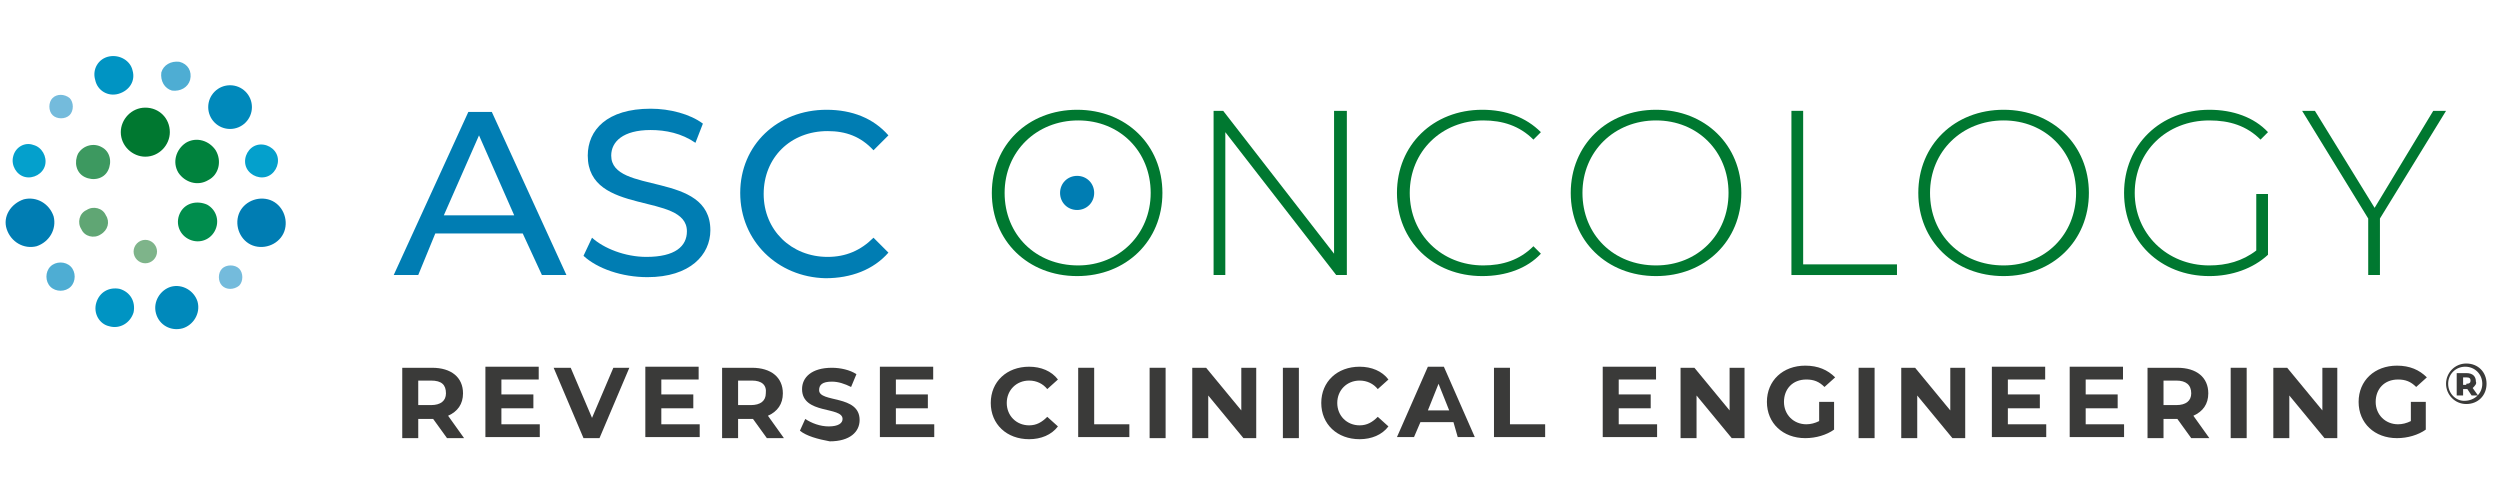 <?xml version="1.0" encoding="UTF-8" standalone="no"?><!DOCTYPE svg PUBLIC "-//W3C//DTD SVG 1.1//EN" "http://www.w3.org/Graphics/SVG/1.1/DTD/svg11.dtd"><svg width="100%" height="100%" viewBox="0 0 446 90" version="1.1" xmlns="http://www.w3.org/2000/svg" xmlns:xlink="http://www.w3.org/1999/xlink" xml:space="preserve" xmlns:serif="http://www.serif.com/" style="fill-rule:evenodd;clip-rule:evenodd;stroke-linejoin:round;stroke-miterlimit:2;"><g id="Ebene_2"><path d="M93.254,41.646l-15.596,0l-3.043,7.418l-4.375,0l13.314,-29.1l4.185,-0l13.314,29.1l-4.375,0l-3.424,-7.418Zm-1.521,-3.233l-6.277,-14.265l-6.276,14.265l12.553,-0Z" style="fill:#007db3;fill-rule:nonzero;"/><g><path d="M104.096,45.641l1.521,-3.234c2.092,1.902 5.896,3.424 9.7,3.424c5.136,-0 7.228,-1.902 7.228,-4.565c0,-7.037 -17.689,-2.663 -17.689,-13.504c0,-4.565 3.424,-8.369 11.222,-8.369c3.424,0 7.038,0.951 9.32,2.663l-1.331,3.423c-2.473,-1.711 -5.326,-2.282 -7.989,-2.282c-4.945,0 -7.037,2.092 -7.037,4.565c-0,7.037 17.688,2.663 17.688,13.314c0,4.374 -3.613,8.369 -11.221,8.369c-4.565,-0 -8.94,-1.522 -11.412,-3.804" style="fill:#007db3;fill-rule:nonzero;"/><path d="M132.055,34.419c-0,-8.559 6.657,-14.836 15.406,-14.836c4.565,0 8.369,1.522 11.032,4.565l-2.663,2.663c-2.283,-2.473 -4.945,-3.424 -8.179,-3.424c-6.657,0 -11.412,4.755 -11.412,11.222c0,6.467 4.946,11.222 11.412,11.222c3.234,-0 5.896,-1.141 8.179,-3.424l2.663,2.663c-2.663,3.043 -6.657,4.565 -11.222,4.565c-8.559,-0.19 -15.216,-6.657 -15.216,-15.216" style="fill:#007db3;fill-rule:nonzero;"/><path d="M176.942,34.419c-0,-8.559 6.467,-14.836 15.216,-14.836c8.749,0 15.216,6.277 15.216,14.836c-0,8.559 -6.467,14.835 -15.216,14.835c-8.749,0 -15.216,-6.276 -15.216,-14.835m28.34,-0c-0,-7.418 -5.516,-12.934 -12.934,-12.934c-7.418,0 -13.124,5.516 -13.124,12.934c0,7.418 5.516,12.933 13.124,12.933c7.228,0 12.934,-5.515 12.934,-12.933" style="fill:#007830;fill-rule:nonzero;"/><path d="M240.278,19.773l0,29.291l-1.902,0l-19.78,-25.487l-0,25.487l-2.093,0l0,-29.291l1.712,0l19.781,25.487l-0,-25.487l2.282,0Z" style="fill:#007830;fill-rule:nonzero;"/><path d="M249.218,34.419c-0,-8.559 6.466,-14.836 15.216,-14.836c4.184,0 7.798,1.332 10.461,3.994l-1.332,1.332c-2.472,-2.473 -5.516,-3.424 -8.939,-3.424c-7.418,0 -13.124,5.516 -13.124,12.934c0,7.418 5.706,12.933 13.124,12.933c3.423,0 6.467,-0.951 8.939,-3.423l1.332,1.331c-2.473,2.663 -6.277,3.994 -10.461,3.994c-8.75,0 -15.216,-6.276 -15.216,-14.835" style="fill:#007830;fill-rule:nonzero;"/><path d="M280.22,34.419c0,-8.559 6.467,-14.836 15.216,-14.836c8.749,0 15.216,6.277 15.216,14.836c0,8.559 -6.467,14.835 -15.216,14.835c-8.749,0 -15.216,-6.276 -15.216,-14.835m28.15,-0c-0,-7.418 -5.516,-12.934 -12.934,-12.934c-7.418,0 -13.124,5.516 -13.124,12.934c0,7.418 5.516,12.933 13.124,12.933c7.418,0 12.934,-5.515 12.934,-12.933" style="fill:#007830;fill-rule:nonzero;"/><path d="M319.591,19.773l2.093,0l-0,27.389l16.737,0l0,1.902l-18.83,0l0,-29.291Z" style="fill:#007830;fill-rule:nonzero;"/><path d="M342.225,34.419c0,-8.559 6.467,-14.836 15.216,-14.836c8.749,0 15.216,6.277 15.216,14.836c0,8.559 -6.467,14.835 -15.216,14.835c-8.749,0 -15.216,-6.276 -15.216,-14.835m28.15,-0c-0,-7.418 -5.516,-12.934 -12.934,-12.934c-7.418,0 -13.124,5.516 -13.124,12.934c0,7.418 5.516,12.933 13.124,12.933c7.418,0 12.934,-5.515 12.934,-12.933" style="fill:#007830;fill-rule:nonzero;"/><path d="M402.518,34.609l2.092,0l0,10.841c-2.662,2.473 -6.466,3.804 -10.46,3.804c-8.75,0 -15.216,-6.276 -15.216,-14.835c-0,-8.559 6.466,-14.836 15.216,-14.836c4.184,0 7.988,1.332 10.46,3.994l-1.331,1.332c-2.473,-2.473 -5.516,-3.424 -9.129,-3.424c-7.608,0 -13.314,5.516 -13.314,12.934c-0,7.227 5.706,12.933 13.314,12.933c3.043,0 5.896,-0.76 8.368,-2.662l0,-10.081Z" style="fill:#007830;fill-rule:nonzero;"/><path d="M424.581,38.984l0,10.08l-2.092,0l0,-10.08l-11.792,-19.211l2.282,0l10.651,17.309l10.461,-17.309l2.283,0l-11.793,19.211Z" style="fill:#007830;fill-rule:nonzero;"/><path d="M189.115,34.419c-0,-1.712 1.331,-3.043 3.043,-3.043c1.712,-0 3.043,1.331 3.043,3.043c0,1.712 -1.331,3.043 -3.043,3.043c-1.712,-0 -3.043,-1.331 -3.043,-3.043" style="fill:#007db3;fill-rule:nonzero;"/><path d="M36.955,36.511c1.712,0.951 2.283,3.043 1.332,4.755c-0.951,1.712 -3.043,2.282 -4.755,1.331c-1.712,-0.951 -2.283,-3.043 -1.332,-4.755c0.951,-1.711 3.044,-2.092 4.755,-1.331" style="fill:#008d4d;fill-rule:nonzero;"/><path d="M18.126,26.24c1.521,0.761 1.902,2.663 1.141,4.185c-0.761,1.521 -2.663,1.902 -4.185,1.141c-1.521,-0.761 -1.902,-2.663 -1.141,-4.185c0.951,-1.521 2.853,-1.902 4.185,-1.141" style="fill:#3d9960;fill-rule:nonzero;"/><path d="M28.016,44.88c-0,1.141 -0.951,2.092 -2.092,2.092c-1.141,-0 -2.092,-0.951 -2.092,-2.092c-0,-1.141 0.951,-2.092 2.092,-2.092c1.141,-0 2.092,0.951 2.092,2.092" style="fill:#7eb48a;fill-rule:nonzero;"/><path d="M30.298,23.577c0,2.283 -1.902,4.375 -4.374,4.375c-2.283,0 -4.375,-1.902 -4.375,-4.375c0,-2.282 1.902,-4.374 4.375,-4.374c2.472,-0 4.374,1.902 4.374,4.374" style="fill:#007830;fill-rule:nonzero;"/><path d="M17.935,41.837c-1.141,0.76 -2.853,0.38 -3.423,-0.951c-0.761,-1.142 -0.381,-2.853 0.951,-3.424c1.141,-0.761 2.853,-0.38 3.423,0.951c0.761,1.141 0.381,2.663 -0.951,3.424" style="fill:#60a674;fill-rule:nonzero;"/><path d="M37.146,32.136c-1.902,1.142 -4.185,0.381 -5.326,-1.331c-1.141,-1.902 -0.38,-4.184 1.331,-5.326c1.902,-1.141 4.185,-0.38 5.326,1.332c1.141,1.902 0.571,4.374 -1.331,5.325" style="fill:#00823d;fill-rule:nonzero;"/><path d="M45.514,43.929c-2.282,-0.571 -3.613,-3.043 -3.043,-5.326c0.571,-2.282 3.043,-3.614 5.326,-3.043c2.282,0.571 3.614,3.043 3.043,5.326c-0.571,2.282 -3.043,3.613 -5.326,3.043" style="fill:#007db3;fill-rule:nonzero;"/><path d="M5.953,25.86c1.521,0.38 2.472,2.092 2.092,3.614c-0.38,1.521 -2.092,2.472 -3.614,2.092c-1.521,-0.381 -2.472,-2.092 -2.092,-3.614c0.38,-1.712 2.092,-2.663 3.614,-2.092" style="fill:#04a0cc;fill-rule:nonzero;"/><path d="M39.618,50.966c-0.761,-0.761 -0.761,-2.282 0,-3.043c0.761,-0.761 2.283,-0.761 3.043,-0c0.761,0.761 0.761,2.282 0,3.043c-0.951,0.761 -2.282,0.761 -3.043,0" style="fill:#74bbdc;fill-rule:nonzero;"/><path d="M12.42,17.491c0.76,0.761 0.76,2.282 -0,3.043c-0.761,0.761 -2.283,0.761 -3.044,0c-0.76,-0.761 -0.76,-2.282 0,-3.043c0.761,-0.761 2.093,-0.761 3.044,0" style="fill:#74bbdc;fill-rule:nonzero;"/><path d="M27.826,55.911c-0.571,-2.092 0.761,-4.184 2.663,-4.755c2.092,-0.57 4.184,0.761 4.755,2.663c0.57,2.092 -0.761,4.185 -2.663,4.755c-2.092,0.571 -4.185,-0.57 -4.755,-2.663" style="fill:#0089bb;fill-rule:nonzero;"/><path d="M23.641,12.546c0.571,1.902 -0.57,3.614 -2.472,4.184c-1.902,0.571 -3.804,-0.57 -4.185,-2.472c-0.57,-1.902 0.571,-3.804 2.473,-4.185c1.902,-0.38 3.804,0.761 4.184,2.473" style="fill:#0094c3;fill-rule:nonzero;"/><path d="M17.175,54.009c0.57,-1.902 2.282,-2.853 4.184,-2.472c1.902,0.57 2.853,2.282 2.473,4.184c-0.571,1.902 -2.473,3.043 -4.375,2.473c-1.712,-0.381 -2.853,-2.283 -2.282,-4.185" style="fill:#0094c3;fill-rule:nonzero;"/><path d="M33.912,14.258c-0.38,1.331 -1.712,2.092 -3.233,1.902c-1.332,-0.381 -2.092,-1.712 -1.902,-3.234c0.38,-1.331 1.712,-2.092 3.233,-1.902c1.522,0.381 2.283,1.712 1.902,3.234" style="fill:#4eadd3;fill-rule:nonzero;"/><path d="M8.996,47.543c0.951,-0.951 2.663,-0.951 3.614,-0c0.951,0.951 0.951,2.662 -0,3.613c-0.951,0.951 -2.663,0.951 -3.614,0c-0.951,-0.951 -0.951,-2.662 0,-3.613" style="fill:#4eadd3;fill-rule:nonzero;"/><path d="M43.803,21.866c-1.522,1.521 -3.995,1.521 -5.516,-0c-1.522,-1.522 -1.522,-3.995 -0,-5.516c1.521,-1.522 3.994,-1.522 5.516,-0c1.521,1.521 1.521,3.994 -0,5.516" style="fill:#0089bb;fill-rule:nonzero;"/><path d="M4.241,35.56c2.282,-0.571 4.565,0.761 5.326,3.043c0.57,2.283 -0.761,4.565 -3.044,5.326c-2.282,0.57 -4.564,-0.761 -5.325,-3.043c-0.761,-2.283 0.761,-4.565 3.043,-5.326" style="fill:#007db3;fill-rule:nonzero;"/><path d="M47.416,31.566c-1.521,0.38 -3.233,-0.571 -3.613,-2.092c-0.381,-1.522 0.57,-3.234 2.092,-3.614c1.521,-0.381 3.233,0.57 3.614,2.092c0.38,1.522 -0.571,3.233 -2.093,3.614" style="fill:#04a0cc;fill-rule:nonzero;"/></g><g><path d="M79.75,78.165l-2.472,-3.424l-2.663,0l-0,3.424l-2.853,-0l-0,-12.554l5.325,0c3.424,0 5.516,1.712 5.516,4.565c0,1.902 -0.951,3.234 -2.663,3.994l2.853,3.995l-3.043,-0Zm-2.853,-10.271l-2.282,-0l-0,4.374l2.282,0c1.712,0 2.663,-0.76 2.663,-2.092c-0,-1.521 -0.761,-2.282 -2.663,-2.282Z" style="fill:#3a3a39;fill-rule:nonzero;"/><path d="M96.298,75.692l-0,2.282l-9.701,0l0,-12.553l9.51,0l0,2.283l-6.657,-0l0,2.662l5.706,0l0,2.473l-5.706,0l0,2.853l6.848,0Z" style="fill:#3a3a39;fill-rule:nonzero;"/><path d="M112.274,65.611l-5.325,12.554l-2.853,-0l-5.326,-12.554l3.043,0l3.804,8.94l3.804,-8.94l2.853,0Z" style="fill:#3a3a39;fill-rule:nonzero;"/><path d="M124.827,75.692l0,2.282l-9.7,0l0,-12.553l9.51,0l0,2.283l-6.657,-0l0,2.662l5.706,0l0,2.473l-5.706,0l0,2.853l6.847,0Z" style="fill:#3a3a39;fill-rule:nonzero;"/><path d="M136.81,78.165l-2.473,-3.424l-2.662,0l-0,3.424l-2.853,-0l-0,-12.554l5.325,0c3.424,0 5.516,1.712 5.516,4.565c-0,1.902 -0.951,3.234 -2.663,3.994l2.853,3.995l-3.043,-0Zm-2.663,-10.271l-2.472,-0l-0,4.374l2.282,0c1.712,0 2.663,-0.76 2.663,-2.092c0.19,-1.521 -0.761,-2.282 -2.473,-2.282Z" style="fill:#3a3a39;fill-rule:nonzero;"/><path d="M142.706,76.833l0.951,-2.092c1.141,0.761 2.663,1.331 4.185,1.331c1.711,0 2.472,-0.57 2.472,-1.331c0,-2.282 -7.227,-0.761 -7.227,-5.326c-0,-2.092 1.711,-3.804 5.325,-3.804c1.522,0 3.233,0.381 4.375,1.142l-0.951,2.282c-1.142,-0.571 -2.283,-0.951 -3.424,-0.951c-1.712,0 -2.282,0.571 -2.282,1.522c-0,2.282 7.227,0.76 7.227,5.325c0,2.092 -1.712,3.804 -5.325,3.804c-2.092,-0.38 -4.185,-0.951 -5.326,-1.902Z" style="fill:#3a3a39;fill-rule:nonzero;"/><path d="M166.671,75.692l0,2.282l-9.7,0l0,-12.553l9.51,0l0,2.283l-6.657,-0l0,2.662l5.706,0l0,2.473l-5.706,0l0,2.853l6.847,0Z" style="fill:#3a3a39;fill-rule:nonzero;"/><path d="M176.752,71.888c-0,-3.804 2.853,-6.467 6.847,-6.467c2.092,0 3.994,0.761 5.135,2.283l-1.902,1.711c-0.76,-0.951 -1.902,-1.521 -3.233,-1.521c-2.282,-0 -3.994,1.712 -3.994,3.994c-0,2.282 1.712,3.994 3.994,3.994c1.331,0 2.282,-0.57 3.233,-1.521l1.902,1.711c-1.141,1.522 -3.043,2.283 -5.135,2.283c-3.994,-0 -6.847,-2.663 -6.847,-6.467Z" style="fill:#3a3a39;fill-rule:nonzero;"/><path d="M192.348,65.611l2.853,0l0,10.081l6.277,0l-0,2.282l-9.13,0l0,-12.363Z" style="fill:#3a3a39;fill-rule:nonzero;"/><rect x="205.091" y="65.611" width="2.853" height="12.553" style="fill:#3a3a39;fill-rule:nonzero;"/><path d="M224.111,65.611l0,12.554l-2.282,-0l-6.277,-7.608l0,7.608l-2.853,-0l0,-12.554l2.473,0l6.277,7.608l-0,-7.608l2.662,0Z" style="fill:#3a3a39;fill-rule:nonzero;"/><rect x="228.866" y="65.611" width="2.853" height="12.553" style="fill:#3a3a39;fill-rule:nonzero;"/><path d="M235.714,71.888c-0,-3.804 2.853,-6.467 6.847,-6.467c2.092,0 3.994,0.761 5.135,2.283l-1.902,1.711c-0.761,-0.951 -1.902,-1.521 -3.233,-1.521c-2.283,-0 -3.994,1.712 -3.994,3.994c-0,2.282 1.711,3.994 3.994,3.994c1.331,0 2.282,-0.57 3.233,-1.521l1.902,1.711c-1.141,1.522 -3.043,2.283 -5.135,2.283c-3.994,-0 -6.847,-2.663 -6.847,-6.467Z" style="fill:#3a3a39;fill-rule:nonzero;"/><path d="M259.298,75.312l-5.896,-0l-1.141,2.662l-3.043,0l5.515,-12.553l2.853,0l5.516,12.553l-3.043,0l-0.761,-2.662Zm-0.761,-2.093l-1.902,-4.755l-1.902,4.755l3.804,0Z" style="fill:#3a3a39;fill-rule:nonzero;"/><path d="M266.526,65.611l2.853,0l-0,10.081l6.276,0l0,2.282l-9.129,0l-0,-12.363Z" style="fill:#3a3a39;fill-rule:nonzero;"/><path d="M295.626,75.692l0,2.282l-9.7,0l0,-12.553l9.51,0l0,2.283l-6.657,-0l0,2.662l5.706,0l0,2.473l-5.706,0l0,2.853l6.847,0Z" style="fill:#3a3a39;fill-rule:nonzero;"/><path d="M311.223,65.611l-0,12.554l-2.283,-0l-6.276,-7.608l-0,7.608l-2.853,-0l-0,-12.554l2.472,0l6.277,7.608l-0,-7.608l2.663,0Z" style="fill:#3a3a39;fill-rule:nonzero;"/><path d="M324.537,71.698l2.662,-0l0,4.945c-1.331,0.951 -3.233,1.522 -5.135,1.522c-3.994,-0 -6.847,-2.663 -6.847,-6.467c-0,-3.804 2.853,-6.467 6.847,-6.467c2.282,0 3.994,0.761 5.326,2.092l-1.902,1.712c-0.951,-0.951 -1.902,-1.331 -3.234,-1.331c-2.472,-0 -3.994,1.711 -3.994,3.994c0,2.282 1.712,3.994 3.994,3.994c0.761,0 1.522,-0.19 2.283,-0.571l-0,-3.423Z" style="fill:#3a3a39;fill-rule:nonzero;"/><rect x="331.574" y="65.611" width="2.853" height="12.553" style="fill:#3a3a39;fill-rule:nonzero;"/><path d="M350.594,65.611l-0,12.554l-2.283,-0l-6.276,-7.608l-0,7.608l-2.853,-0l-0,-12.554l2.473,0l6.276,7.608l0,-7.608l2.663,0Z" style="fill:#3a3a39;fill-rule:nonzero;"/><path d="M365.049,75.692l0,2.282l-9.7,0l-0,-12.553l9.51,0l-0,2.283l-6.657,-0l-0,2.662l5.706,0l-0,2.473l-5.706,0l-0,2.853l6.847,0Z" style="fill:#3a3a39;fill-rule:nonzero;"/><path d="M378.934,75.692l-0,2.282l-9.701,0l0,-12.553l9.51,0l0,2.283l-6.657,-0l0,2.662l5.706,0l0,2.473l-5.706,0l0,2.853l6.848,0Z" style="fill:#3a3a39;fill-rule:nonzero;"/><path d="M390.916,78.165l-2.472,-3.424l-2.473,0l-0,3.424l-2.853,-0l-0,-12.554l5.326,0c3.423,0 5.515,1.712 5.515,4.565c0,1.902 -0.951,3.234 -2.662,3.994l2.853,3.995l-3.234,-0Zm-2.663,-10.271l-2.282,-0l-0,4.374l2.282,0c1.712,0 2.663,-0.76 2.663,-2.092c0,-1.521 -0.951,-2.282 -2.663,-2.282Z" style="fill:#3a3a39;fill-rule:nonzero;"/><rect x="397.953" y="65.611" width="2.853" height="12.553" style="fill:#3a3a39;fill-rule:nonzero;"/><path d="M416.973,65.611l0,12.554l-2.282,-0l-6.277,-7.608l0,7.608l-2.853,-0l0,-12.554l2.473,0l6.277,7.608l-0,-7.608l2.662,0Z" style="fill:#3a3a39;fill-rule:nonzero;"/><path d="M430.097,71.698l2.663,-0l-0,4.945c-1.331,0.951 -3.233,1.522 -5.135,1.522c-3.995,-0 -6.848,-2.663 -6.848,-6.467c0,-3.804 2.853,-6.467 6.848,-6.467c2.282,0 3.994,0.761 5.325,2.092l-1.902,1.712c-0.951,-0.951 -1.902,-1.331 -3.233,-1.331c-2.473,-0 -3.994,1.711 -3.994,3.994c-0,2.282 1.711,3.994 3.994,3.994c0.761,0 1.521,-0.19 2.282,-0.571l0,-3.423Z" style="fill:#3a3a39;fill-rule:nonzero;"/><path d="M443.601,68.464c0,2.093 -1.521,3.614 -3.613,3.614c-2.093,0 -3.614,-1.712 -3.614,-3.614c-0,-1.902 1.521,-3.613 3.614,-3.613c2.092,-0 3.613,1.521 3.613,3.613Zm-0.76,0c-0,-1.711 -1.332,-3.043 -3.044,-3.043c-1.711,0 -3.043,1.332 -3.043,3.043c0,1.712 1.332,3.044 2.853,3.044c1.902,-0 3.234,-1.332 3.234,-3.044Zm-1.712,0.761l0.951,1.332l-1.141,-0l-0.761,-1.142l-0.761,0l-0,1.142l-1.141,-0l-0,-3.995l1.712,0c1.141,0 1.711,0.571 1.711,1.522c0.191,0.38 -0.19,0.761 -0.57,1.141Zm-1.141,-0.761c0.57,0 0.76,-0.19 0.76,-0.57c0,-0.381 -0.19,-0.571 -0.76,-0.571l-0.571,0l-0,1.332l0.571,-0l-0,-0.191Z" style="fill:#3a3a39;fill-rule:nonzero;"/></g></g></svg>